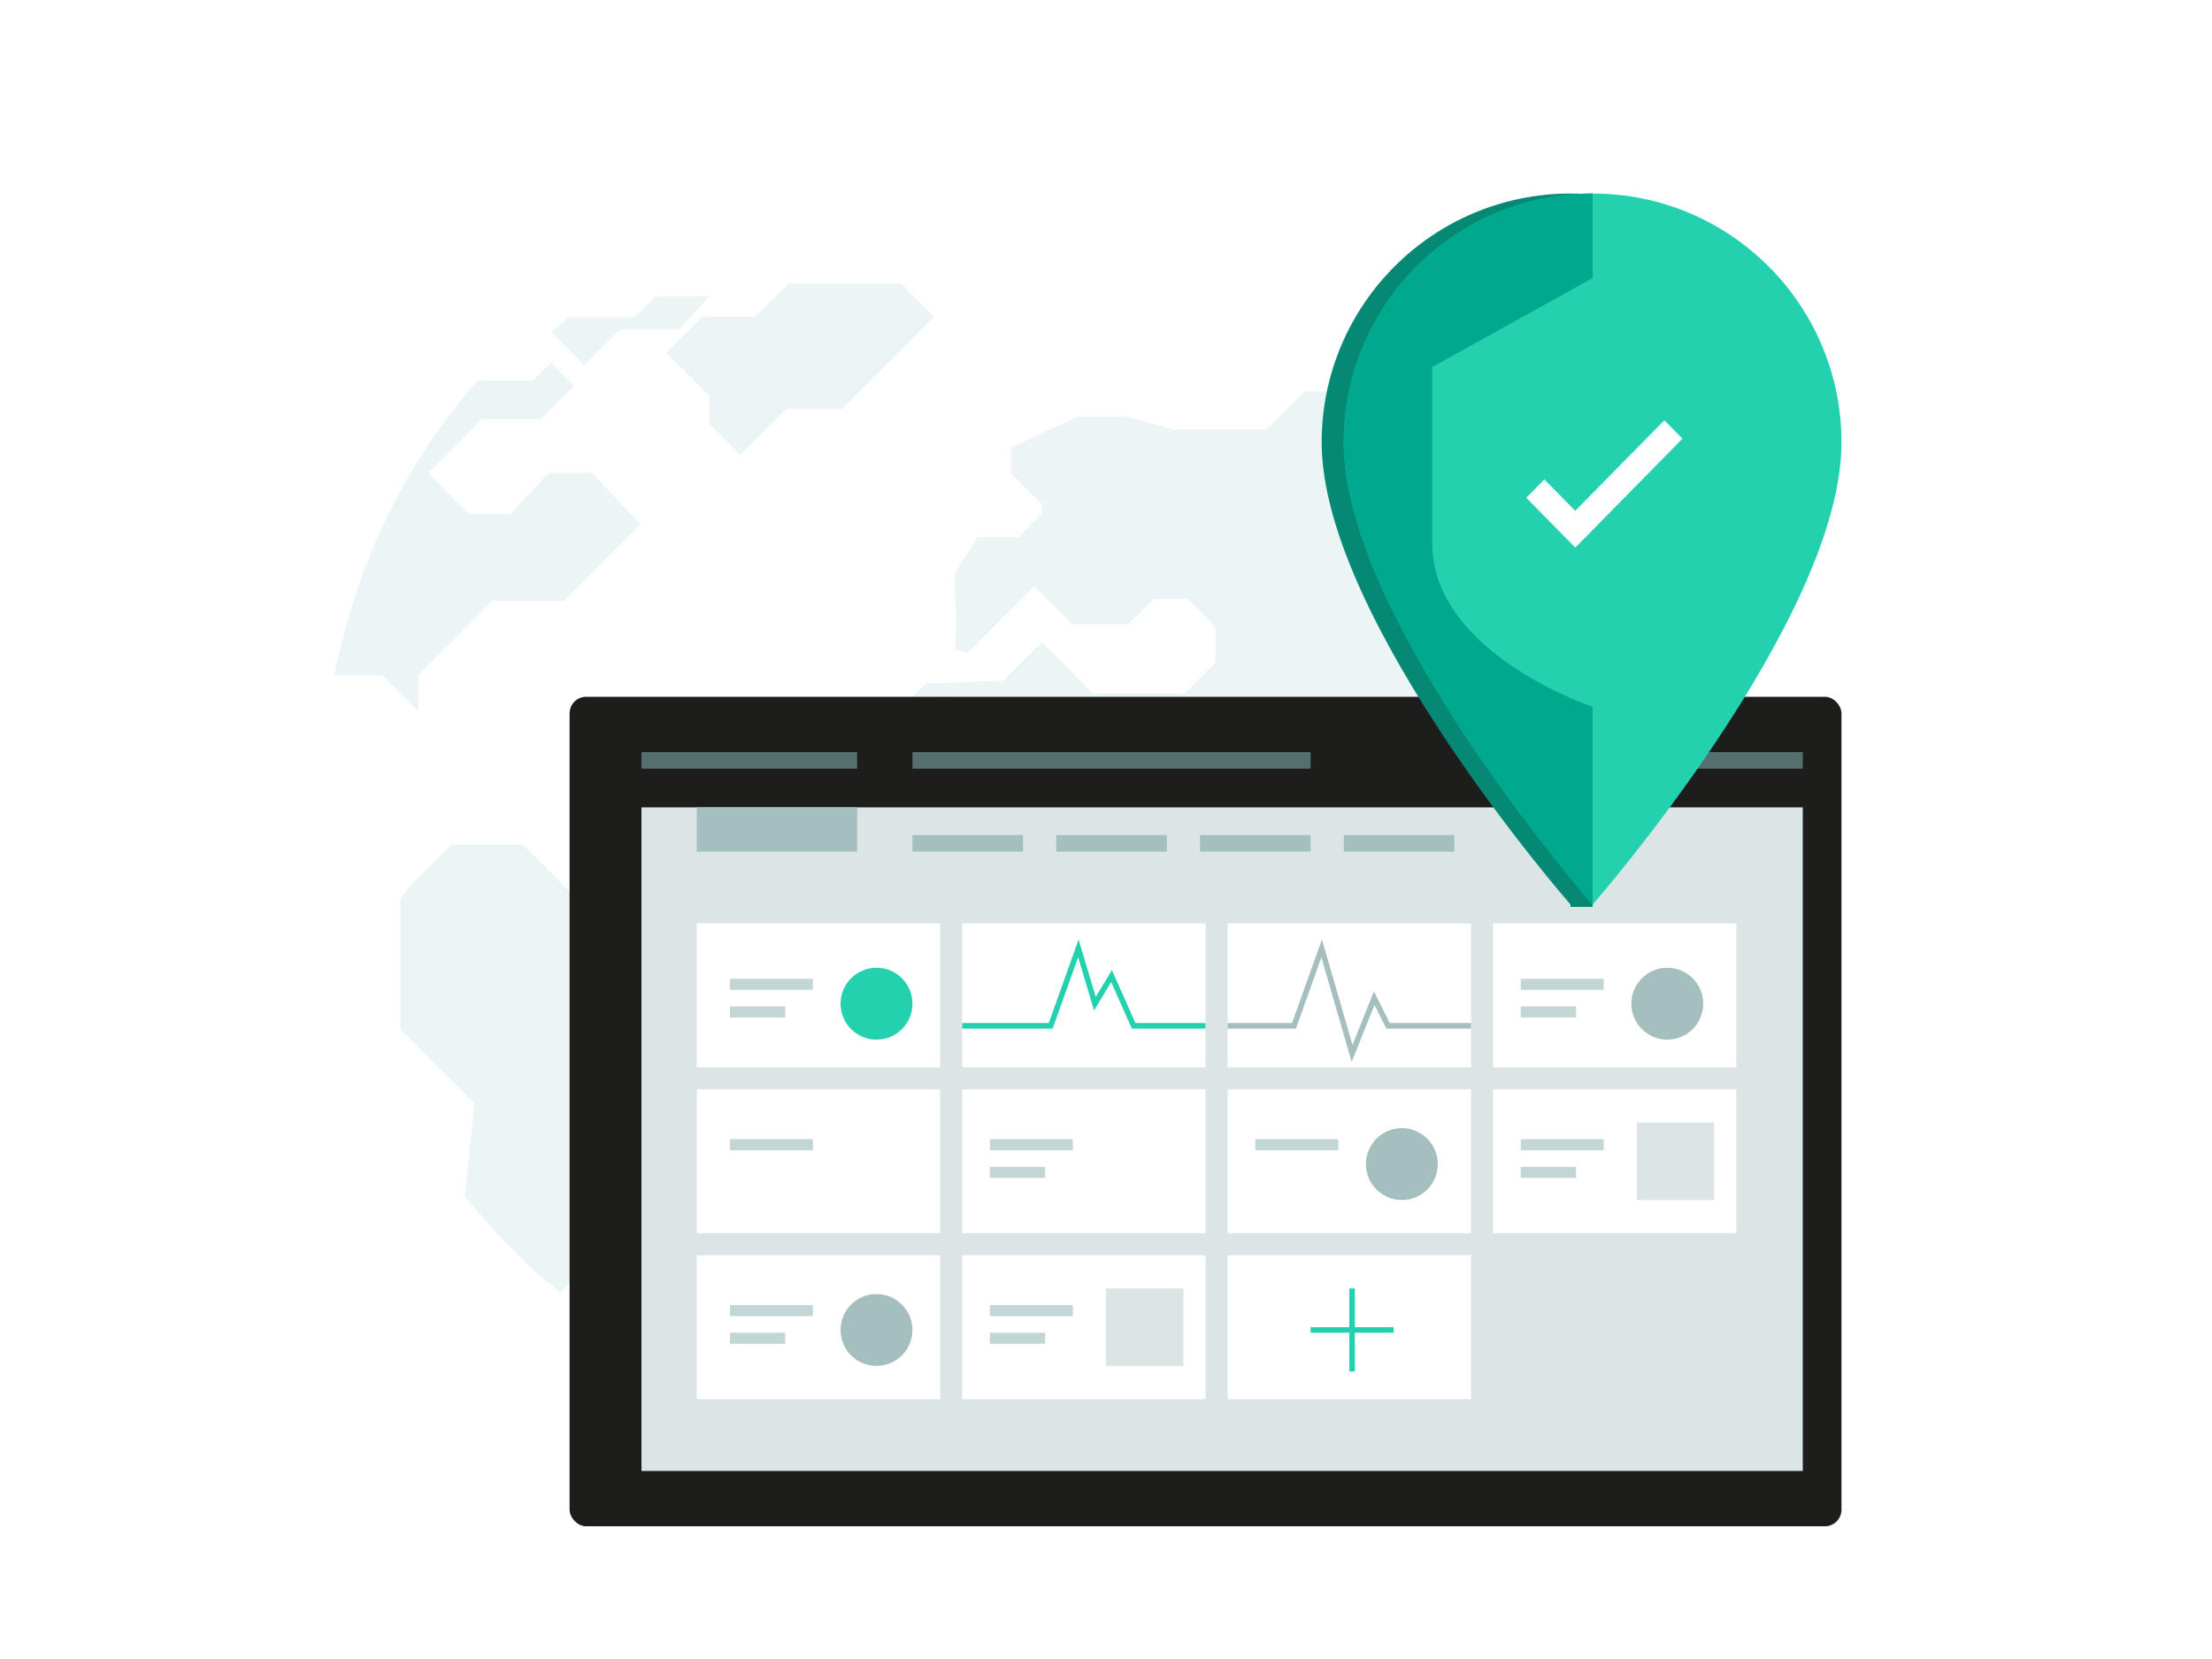 <?xml version="1.0" encoding="UTF-8"?> <svg xmlns="http://www.w3.org/2000/svg" width="400" height="300" viewBox="0 0 400 300" fill="none"><g filter="url(#filter0_d)"><path d="M179.499 255C243.288 255 294.999 203.289 294.999 139.5C294.999 75.711 243.288 24 179.499 24C115.711 24 64 75.711 64 139.5C64 203.289 115.711 255 179.499 255Z" fill="white"></path><path d="M176.292 118.499H172.57L158.248 132.397V147.222L169.798 158.803H175.342C175.342 158.803 176.292 124.1 176.292 118.499Z" fill="#EBF5F5"></path><path d="M130.991 167.205H124.061L113.897 157.013H108.815L99.575 147.748H86.639L79.247 155.16L77.399 157.476V181.103L90.797 194.537L89.025 211.367C94.569 217.852 99.575 223.558 106.35 228.692L110.201 224.186V217.701L130.991 196.854V188.978L137.921 182.029V174.617L130.991 167.205Z" fill="#EBF5F5"></path><path d="M112.048 80.527H104.195L97.264 87.939H89.873L82.481 80.527L92.183 70.799H102.809L108.814 64.776L104.657 60.607L101.423 63.85H91.259C76.937 80.527 69.545 97.668 65.387 117.125H74.165L80.633 123.611V117.125L94.031 103.69H106.967L120.826 89.793L112.048 80.527Z" fill="#EBF5F5"></path><path d="M125.447 58.769L133.301 66.644V71.74L138.845 77.299L147.161 68.96H157.325L173.956 52.283L167.951 46.26H147.623L141.617 52.283H131.915L125.447 58.769Z" fill="#EBF5F5"></path><path d="M104.658 55.066L110.664 61.088L117.132 54.602H127.757L133.301 48.58H123.6L119.904 52.286H107.892L104.658 55.066Z" fill="#EBF5F5"></path><path d="M209.993 224.639H216.461L228.011 213.057V198.696L233.093 185.724V169.047L244.643 155.149V148.663L241.871 143.104L251.111 133.839V128.743L254.345 125.5H264.047L284.375 145.884L295.001 135.229C293.153 101.41 280.217 81.953 269.591 67.592C267.281 64.349 264.971 62.033 264.971 62.033L256.655 65.739H240.947L234.017 72.688H217.385L208.607 70.371H199.829L187.817 75.931V80.563L193.361 86.123V87.975L189.203 92.145H181.811L177.653 98.631C177.653 103.263 178.115 107.896 177.653 112.529L179.963 112.992L191.975 100.947L198.905 107.896H209.069L213.689 103.263H219.695L224.777 108.359V114.845L219.233 120.404H202.601L193.361 111.139L186.431 118.088L176.292 118.499L175.342 158.803L182.735 158.855L195.209 171.363V189.894L200.753 195.453V214.91L209.993 224.639Z" fill="#EBF5F5"></path><path d="M234.478 205.157V193.112L244.18 183.383V196.818L234.478 205.157Z" fill="#EBF5F5"></path></g><g filter="url(#filter1_d)"><rect x="106" y="126" width="230" height="150" rx="3" fill="#1D1D1B"></rect></g><rect x="116" y="146" width="210" height="120" fill="#DBE5E5"></rect><rect x="126" y="167" width="44" height="26" fill="white"></rect><rect x="126" y="197" width="44" height="26" fill="white"></rect><rect x="126" y="227" width="44" height="26" fill="white"></rect><rect x="222" y="167" width="44" height="26" fill="white"></rect><rect x="222" y="197" width="44" height="26" fill="white"></rect><rect x="222" y="227" width="44" height="26" fill="white"></rect><rect x="174" y="167" width="44" height="26" fill="white"></rect><rect x="174" y="197" width="44" height="26" fill="white"></rect><rect x="174" y="227" width="44" height="26" fill="white"></rect><rect x="200" y="233" width="14" height="14" fill="#DBE5E5"></rect><rect x="270" y="167" width="44" height="26" fill="white"></rect><rect x="270" y="197" width="44" height="26" fill="white"></rect><rect x="296" y="203" width="14" height="14" fill="#DBE5E5"></rect><rect x="116" y="136" width="39" height="3" fill="#556E6E"></rect><rect x="132" y="177" width="15" height="2" fill="#C2D6D6"></rect><rect x="179" y="206" width="15" height="2" fill="#C2D6D6"></rect><rect x="132" y="236" width="15" height="2" fill="#C2D6D6"></rect><rect x="179" y="236" width="15" height="2" fill="#C2D6D6"></rect><rect x="275" y="177" width="15" height="2" fill="#C2D6D6"></rect><rect x="237" y="240" width="15" height="1" fill="#23D1AE"></rect><rect x="245" y="233" width="15" height="1" transform="rotate(90 245 233)" fill="#23D1AE"></rect><path d="M174 185.5H190L195 171.5L198 181.5L201 176.5L205 185.5H218" stroke="#23D1AE"></path><path d="M222 185.5H234L239 171.5L244.5 190.5L248.5 180.5L251 185.5H266" stroke="#A5BEBE"></path><rect x="132" y="206" width="15" height="2" fill="#C2D6D6"></rect><rect x="227" y="206" width="15" height="2" fill="#C2D6D6"></rect><rect x="132" y="182" width="10" height="2" fill="#C2D6D6"></rect><rect x="179" y="211" width="10" height="2" fill="#C2D6D6"></rect><rect x="132" y="241" width="10" height="2" fill="#C2D6D6"></rect><rect x="275" y="206" width="15" height="2" fill="#C2D6D6"></rect><rect x="179" y="241" width="10" height="2" fill="#C2D6D6"></rect><rect x="275" y="182" width="10" height="2" fill="#C2D6D6"></rect><rect x="126" y="146" width="29" height="8" fill="#A5BEBE"></rect><rect x="165" y="151" width="20" height="3" fill="#A5BEBE"></rect><rect x="275" y="211" width="10" height="2" fill="#C2D6D6"></rect><rect x="191" y="151" width="20" height="3" fill="#A5BEBE"></rect><rect x="217" y="151" width="20" height="3" fill="#A5BEBE"></rect><rect x="243" y="151" width="20" height="3" fill="#A5BEBE"></rect><rect x="165" y="136" width="72" height="3" fill="#556E6E"></rect><rect x="287" y="136" width="39" height="3" fill="#556E6E"></rect><circle cx="158.5" cy="181.5" r="6.5" fill="#23D1AE"></circle><circle cx="158.5" cy="240.5" r="6.5" fill="#A5BEBE"></circle><circle cx="301.5" cy="181.5" r="6.5" fill="#A5BEBE"></circle><circle cx="253.5" cy="210.5" r="6.5" fill="#A5BEBE"></circle><path d="M284 163.571C284 163.571 329 112.143 329 80C329 55.147 308.853 35 284 35C259.147 35 239 55.147 239 80C239 112.143 284 163.571 284 163.571Z" fill="#058975"></path><rect x="284" y="157" width="4" height="7" fill="#058974"></rect><path d="M288 163.571C288 163.571 333 112.143 333 80C333 55.147 312.853 35 288 35C263.147 35 243 55.147 243 80C243 112.143 288 163.571 288 163.571Z" fill="#23D1AE"></path><path fill-rule="evenodd" clip-rule="evenodd" d="M288 163.571V35C263.147 35 243 55.147 243 80C243 112.143 288 163.571 288 163.571Z" fill="#00A88E"></path><path fill-rule="evenodd" clip-rule="evenodd" d="M288 163.571C288 163.571 243 112.143 243 80C243 55.147 263.147 35 288 35V163.571Z" fill="#00A88E"></path><path d="M259 66.367C259 66.367 259 81.387 259 98.236C259 118.391 288.5 128 288.5 128C288.5 128 318 118.384 318 98.236C318 82.186 318 66.367 318 66.367L288.5 50L259 66.367Z" fill="#23D1AE"></path><path d="M276 90.012L279.266 86.692L284.854 92.371L300.968 76L304.241 79.327L284.86 99.024L276 90.012Z" fill="white"></path><defs><filter id="filter0_d" x="41" y="11" width="267.001" height="267" color-interpolation-filters="sRGB"><feFlood flood-opacity="0" result="BackgroundImageFix"></feFlood><feColorMatrix in="SourceAlpha" type="matrix" values="0 0 0 0 0 0 0 0 0 0 0 0 0 0 0 0 0 0 127 0"></feColorMatrix><feOffset dx="-5" dy="5"></feOffset><feGaussianBlur stdDeviation="9"></feGaussianBlur><feColorMatrix type="matrix" values="0 0 0 0 0.137 0 0 0 0 0.82 0 0 0 0 0.682 0 0 0 0.3 0"></feColorMatrix><feBlend mode="normal" in2="BackgroundImageFix" result="effect1_dropShadow"></feBlend><feBlend mode="normal" in="SourceGraphic" in2="effect1_dropShadow" result="shape"></feBlend></filter><filter id="filter1_d" x="103" y="126" width="233" height="150" color-interpolation-filters="sRGB"><feFlood flood-opacity="0" result="BackgroundImageFix"></feFlood><feColorMatrix in="SourceAlpha" type="matrix" values="0 0 0 0 0 0 0 0 0 0 0 0 0 0 0 0 0 0 127 0"></feColorMatrix><feOffset dx="-3"></feOffset><feColorMatrix type="matrix" values="0 0 0 0 0.216 0 0 0 0 0.314 0 0 0 0 0.314 0 0 0 1 0"></feColorMatrix><feBlend mode="normal" in2="BackgroundImageFix" result="effect1_dropShadow"></feBlend><feBlend mode="normal" in="SourceGraphic" in2="effect1_dropShadow" result="shape"></feBlend></filter></defs></svg> 